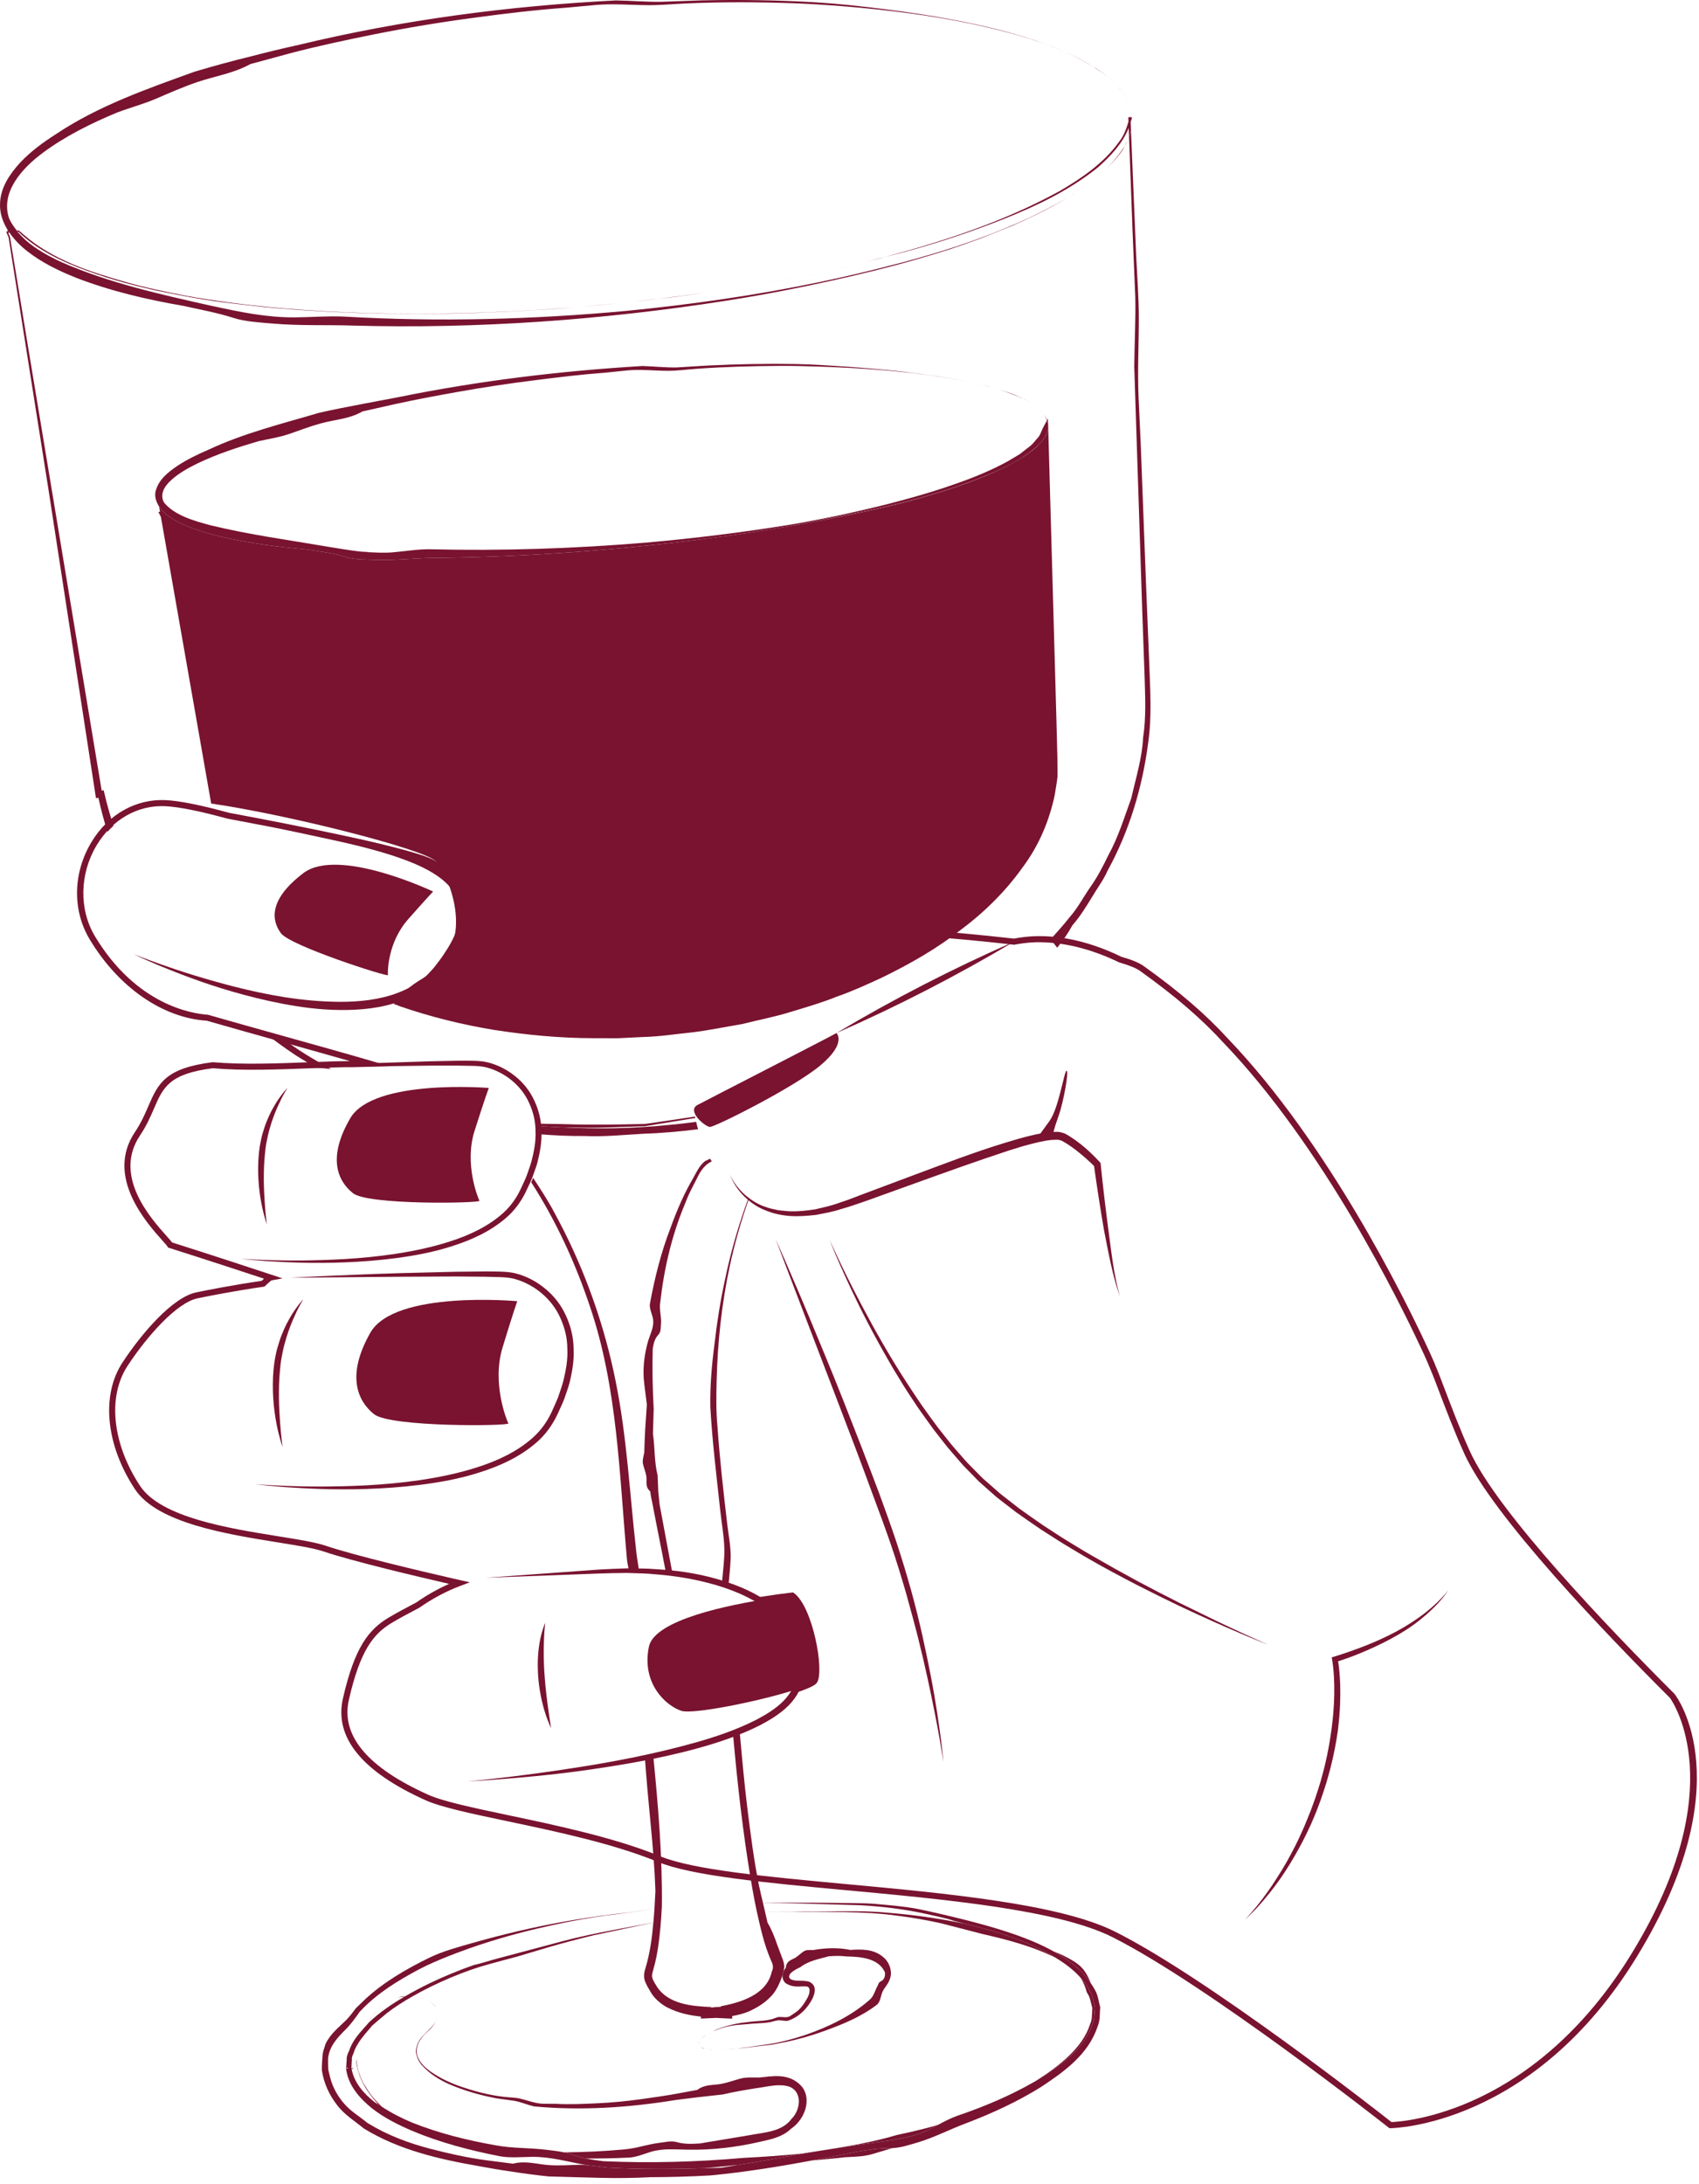<?xml version="1.0" encoding="UTF-8"?> <svg xmlns="http://www.w3.org/2000/svg" width="130" height="167" viewBox="0 0 130 167" fill="none"><path d="M106.39 162.755H106.305L106.24 162.701C106.114 162.599 92.359 151.771 85.09 148.131C80.944 146.056 72.307 145.256 64.686 144.55C58.619 143.988 52.922 143.459 50.317 142.384C46.927 140.987 42.451 140.045 38.855 139.287C36.121 138.712 33.761 138.214 32.566 137.677C27.696 135.488 25.567 132.874 26.237 129.906C27.132 125.956 28.233 124.61 29.721 123.719C30.229 123.416 30.944 123.024 31.849 122.553C32.652 121.991 33.5 121.511 34.366 121.129C32.161 120.622 27.011 119.411 24.778 118.656C24.022 118.4 22.75 118.196 21.276 117.959C17.346 117.328 12.04 116.479 10.334 113.9C8.097 110.523 7.72 106.716 9.371 104.201C10.842 101.962 13.202 99.214 15.015 98.837C15.963 98.641 17.867 98.266 20.024 97.954L20.084 97.899C20.123 97.861 20.162 97.824 20.201 97.788C18.969 97.381 15.817 96.347 12.947 95.436L12.86 95.409L12.815 95.331C12.774 95.258 12.601 95.065 12.417 94.86C11.221 93.525 8.043 89.98 10.321 86.583C10.806 85.859 11.098 85.183 11.357 84.584C12.083 82.904 12.608 81.687 16.276 81.233C18.56 81.431 21.261 81.327 23.649 81.236C24.785 81.193 25.863 81.153 26.776 81.149C25.166 80.689 23.468 80.214 21.769 79.739C19.742 79.172 17.712 78.605 15.826 78.061C12.451 77.846 9.084 75.524 6.871 71.854C5.527 69.626 5.574 66.772 6.993 64.406C8.273 62.273 10.409 61.078 12.69 61.191C13.757 61.247 15.378 61.571 17.505 62.155C22.932 63.168 32.235 65.003 33.337 65.867C33.688 66.141 34.068 66.551 34.413 67.025C38.325 68.116 41.173 68.86 42.368 68.955C44.764 69.142 54.114 70.124 54.208 70.135C54.328 70.139 67.808 70.666 77.577 71.781C78.182 71.67 78.722 71.61 79.222 71.596C81.324 71.539 83.546 72.074 85.797 73.169C86.588 73.391 87.162 73.629 87.513 73.882C90.261 75.849 92.26 77.572 93.994 79.471C101.633 87.446 107.48 99.32 109.09 102.77C109.283 103.17 109.472 103.586 109.661 104.021L109.794 104.321L109.79 104.327C109.968 104.749 110.145 105.187 110.323 105.658L110.346 105.718C111.052 107.578 111.718 109.335 112.472 110.996C114.591 115.661 123.183 124.613 128.116 129.532L128.135 129.556C128.349 129.83 133.281 136.452 125.294 149.561C117.335 162.623 106.531 162.756 106.389 162.756L106.39 162.755ZM20.762 97.922C20.636 98.017 20.52 98.128 20.403 98.237L20.235 98.393L20.164 98.404C17.989 98.717 16.064 99.096 15.11 99.292C13.544 99.618 11.295 102.12 9.761 104.455C8.212 106.814 8.589 110.42 10.721 113.641C12.316 116.051 17.505 116.882 21.294 117.49C22.845 117.739 24.135 117.946 24.927 118.215C27.17 118.972 32.407 120.201 34.555 120.694L35.945 121.011L35.219 121.284C34.153 121.684 33.099 122.246 32.09 122.951C31.167 123.431 30.459 123.819 29.961 124.119C28.579 124.946 27.55 126.221 26.692 130.008C26.077 132.73 28.117 135.167 32.757 137.252C33.907 137.77 36.243 138.261 38.949 138.832C42.566 139.594 47.065 140.542 50.495 141.955C53.035 143 58.697 143.526 64.693 144.084C72.391 144.795 81.074 145.599 85.3 147.716C92.385 151.261 105.387 161.431 106.469 162.288C107.452 162.251 117.425 161.58 124.897 149.317C132.561 136.742 127.995 130.149 127.776 129.849C122.819 124.904 114.197 115.916 112.05 111.187C111.29 109.513 110.621 107.748 109.912 105.882L109.89 105.821C109.693 105.302 109.498 104.824 109.301 104.362L109.236 104.207C109.05 103.778 108.863 103.365 108.671 102.969C107.067 99.532 101.249 87.714 93.655 79.788C91.94 77.911 89.964 76.207 87.242 74.259C86.94 74.041 86.399 73.819 85.633 73.601C83.411 72.524 81.264 72.02 79.236 72.06C78.75 72.073 78.224 72.133 77.629 72.244L77.594 72.249L77.56 72.246C67.806 71.131 54.312 70.603 54.176 70.598C54.067 70.587 44.723 69.605 42.333 69.42C41.093 69.321 38.189 68.561 34.211 67.45L34.132 67.428L34.084 67.361C33.752 66.895 33.385 66.493 33.051 66.233C32.315 65.655 26.464 64.298 17.401 62.607C15.288 62.028 13.701 61.71 12.667 61.655C10.554 61.548 8.583 62.663 7.393 64.645C6.083 66.83 6.035 69.563 7.271 71.613C10.434 76.856 14.68 77.523 15.906 77.603C17.837 78.156 19.862 78.722 21.885 79.288C24.114 79.91 26.341 80.531 28.371 81.123L29.807 81.541L28.312 81.579C27.887 81.59 27.468 81.601 27.051 81.614C26.084 81.603 24.912 81.654 23.668 81.701C21.267 81.792 18.548 81.897 16.286 81.694C12.931 82.116 12.476 83.172 11.786 84.769C11.519 85.386 11.218 86.084 10.71 86.841C8.633 89.938 11.529 93.17 12.766 94.548C12.951 94.756 13.085 94.907 13.167 95.018C16.424 96.052 20.018 97.235 20.751 97.48L21.612 97.767L20.763 97.922L20.762 97.922ZM60.985 129.431L61.167 128.953C61.394 128.356 61.439 127.722 61.306 127.012C60.952 125.13 60.01 123.604 58.506 122.48L58.059 122.145L59.44 121.938C60.148 121.84 60.594 121.793 60.594 121.793L60.683 121.782L60.755 121.834C62.188 122.878 63.098 127.785 62.514 128.676C62.434 128.798 62.248 128.964 61.465 129.253L60.984 129.431L60.985 129.431ZM59.206 122.444C60.563 123.603 61.422 125.106 61.764 126.925C61.879 127.536 61.874 128.1 61.75 128.636C62.053 128.5 62.117 128.431 62.126 128.42C62.523 127.811 61.789 123.309 60.55 122.265C60.386 122.284 60.014 122.329 59.504 122.4L59.206 122.444V122.444Z" fill="#791330"></path><path d="M95.273 146.79C95.9 146.137 96.46 145.426 96.984 144.693C97.248 144.328 97.496 143.951 97.736 143.57C97.981 143.192 98.213 142.806 98.437 142.416C98.877 141.632 99.294 140.834 99.651 140.009C99.842 139.602 99.999 139.181 100.171 138.766C100.348 138.354 100.484 137.925 100.642 137.505C100.786 137.088 100.917 136.646 101.053 136.218C101.165 135.785 101.294 135.358 101.392 134.921C101.602 134.049 101.755 133.165 101.879 132.278C101.933 131.833 101.993 131.389 102.023 130.943C102.063 130.497 102.082 130.049 102.091 129.602C102.099 129.155 102.095 128.708 102.069 128.262C102.044 127.819 102.004 127.367 101.931 126.944L101.898 126.749L102.083 126.693C102.894 126.447 103.707 126.158 104.503 125.847C105.3 125.531 106.08 125.176 106.836 124.774C107.585 124.367 108.317 123.909 108.993 123.385C109.333 123.124 109.658 122.843 109.968 122.545C110.275 122.245 110.577 121.937 110.837 121.592C110.361 122.315 109.75 122.942 109.097 123.512C108.768 123.795 108.43 124.067 108.072 124.319C107.72 124.574 107.35 124.799 106.975 125.022C106.222 125.457 105.442 125.844 104.646 126.191C103.85 126.54 103.042 126.85 102.204 127.108L102.355 126.858C102.441 127.326 102.483 127.776 102.515 128.235C102.547 128.693 102.557 129.151 102.553 129.608C102.549 130.065 102.536 130.523 102.499 130.979C102.474 131.435 102.418 131.889 102.368 132.343C102.24 133.248 102.067 134.146 101.845 135.032C101.741 135.476 101.603 135.915 101.483 136.356C101.34 136.788 101.21 137.213 101.054 137.65C100.889 138.075 100.746 138.508 100.562 138.925C100.387 139.346 100.203 139.763 99.999 140.171C99.609 140.994 99.159 141.788 98.688 142.566C98.448 142.952 98.202 143.335 97.94 143.707C97.676 144.077 97.406 144.443 97.12 144.796C96.553 145.504 95.952 146.189 95.273 146.79H95.273Z" fill="#791330"></path><path d="M59.346 94.76C59.346 94.76 59.611 95.363 60.077 96.418C60.53 97.477 61.194 98.985 61.951 100.81C62.706 102.636 63.6 104.761 64.508 107.058C65.416 109.355 66.372 111.811 67.299 114.279C67.752 115.513 68.2 116.761 68.61 117.99C69.019 119.224 69.384 120.454 69.72 121.644C70.381 124.031 70.856 126.293 71.232 128.234C71.608 130.177 71.832 131.81 71.987 132.953C72.135 134.097 72.189 134.754 72.189 134.754C72.189 134.754 71.808 132.144 70.959 128.29C70.751 127.326 70.505 126.286 70.23 125.19C69.955 124.095 69.635 122.947 69.306 121.761C68.961 120.577 68.59 119.364 68.173 118.14C67.752 116.913 67.298 115.685 66.835 114.451C65.931 111.979 64.996 109.518 64.108 107.214C63.225 104.909 62.4 102.758 61.694 100.913C60.285 97.222 59.346 94.76 59.346 94.76Z" fill="#791330"></path><path d="M63.467 94.796C63.467 94.796 63.752 95.445 64.291 96.57C64.825 97.696 65.632 99.293 66.665 101.184C67.182 102.129 67.766 103.145 68.411 104.207C69.056 105.269 69.78 106.369 70.547 107.497C70.945 108.052 71.349 108.619 71.772 109.182C71.992 109.46 72.213 109.739 72.434 110.019C72.653 110.302 72.879 110.582 73.123 110.851C73.362 111.123 73.601 111.397 73.841 111.671C74.08 111.947 74.352 112.197 74.606 112.463C74.869 112.716 75.114 113.005 75.393 113.231L76.238 113.972C76.514 114.229 76.813 114.447 77.104 114.677L77.98 115.361C78.588 115.791 79.191 116.226 79.801 116.64C80.422 117.039 81.028 117.45 81.646 117.828C82.266 118.2 82.871 118.582 83.482 118.931C84.701 119.635 85.888 120.3 87.023 120.912C88.161 121.52 89.245 122.077 90.25 122.583C91.261 123.076 92.187 123.529 93.008 123.931C93.832 124.325 94.553 124.663 95.15 124.934C96.341 125.482 97.027 125.782 97.027 125.782C97.027 125.782 94.238 124.711 90.166 122.782C89.15 122.294 88.054 121.755 86.903 121.165C85.754 120.571 84.548 119.93 83.323 119.223C82.706 118.876 82.095 118.494 81.468 118.123C80.844 117.746 80.23 117.335 79.602 116.936C78.983 116.522 78.371 116.086 77.753 115.653L76.85 114.957C76.551 114.723 76.24 114.498 75.967 114.244L75.125 113.498C74.823 113.247 74.589 112.965 74.318 112.701C74.061 112.43 73.784 112.172 73.544 111.891C73.302 111.611 73.061 111.332 72.82 111.054C72.574 110.779 72.347 110.495 72.128 110.208C71.906 109.923 71.684 109.639 71.464 109.358C71.04 108.786 70.636 108.212 70.238 107.65C69.863 107.076 69.476 106.52 69.132 105.96C68.794 105.398 68.446 104.856 68.14 104.315C67.513 103.239 66.948 102.212 66.449 101.257C65.448 99.347 64.717 97.725 64.214 96.59C63.716 95.452 63.467 94.795 63.467 94.795L63.467 94.796Z" fill="#791330"></path><path d="M79.416 86.947C79.416 86.947 79.586 86.725 80.306 85.725C81.025 84.725 81.423 81.894 81.612 81.888C81.802 81.882 81.39 84.24 80.997 85.343C80.603 86.447 80.513 86.896 80.536 87.047C80.56 87.198 79.416 86.947 79.416 86.947Z" fill="#791330"></path><path d="M64.001 79.003C64.001 79.003 64.82 79.767 62.773 81.478C60.726 83.19 54.697 86.191 54.325 86.184C53.953 86.177 52.518 84.961 53.368 84.505C54.217 84.049 63.675 79.213 64.001 79.003Z" fill="#791330"></path><path d="M28.609 108.145C29.86 109.16 39.002 109.062 38.896 108.857C38.789 108.651 37.617 105.805 38.449 103.068C39.281 100.331 39.578 99.511 39.578 99.511C39.578 99.511 30.2 98.645 28.337 101.921C26.475 105.197 27.358 107.13 28.609 108.145Z" fill="#791330"></path><path d="M19.522 113.504C19.522 113.504 20.372 113.577 21.862 113.635C23.351 113.696 25.483 113.723 28.031 113.593C29.304 113.524 30.681 113.407 32.124 113.196C33.566 112.982 35.077 112.68 36.58 112.191C38.078 111.706 39.591 111.014 40.802 109.918C41.408 109.372 41.88 108.699 42.222 107.958C42.388 107.569 42.583 107.183 42.727 106.792C42.851 106.397 43.002 106.01 43.106 105.609C43.298 104.802 43.455 103.977 43.41 103.155C43.41 102.333 43.21 101.526 42.877 100.796C42.227 99.318 40.861 98.221 39.398 97.814C39.032 97.711 38.666 97.686 38.264 97.67C37.875 97.66 37.489 97.65 37.108 97.64C36.34 97.633 35.589 97.627 34.857 97.621C33.393 97.627 32.008 97.634 30.73 97.641C25.615 97.685 22.205 97.715 22.205 97.715C22.205 97.715 23.057 97.673 24.547 97.6C26.038 97.54 28.167 97.435 30.724 97.362C32.003 97.33 33.389 97.296 34.855 97.259C35.588 97.251 36.342 97.243 37.112 97.234C37.496 97.23 37.894 97.239 38.288 97.249C38.669 97.262 39.1 97.286 39.505 97.398C40.316 97.61 41.072 98.019 41.728 98.564C42.389 99.104 42.935 99.806 43.296 100.6C43.663 101.389 43.882 102.262 43.889 103.139C43.941 104.018 43.784 104.888 43.585 105.736C43.472 106.157 43.311 106.568 43.175 106.983C43.022 107.389 42.829 107.763 42.658 108.154C42.287 108.951 41.763 109.683 41.115 110.258C39.817 111.415 38.247 112.112 36.712 112.599C35.173 113.098 33.633 113.364 32.174 113.552C30.713 113.737 29.325 113.827 28.044 113.87C25.48 113.956 23.346 113.831 21.857 113.731C20.368 113.62 19.523 113.504 19.523 113.504L19.522 113.504Z" fill="#791330"></path><path d="M21.619 110.656C21.619 110.656 21.364 109.959 21.152 108.866C21.047 108.319 20.956 107.675 20.91 106.978C20.86 106.282 20.863 105.534 20.925 104.788C20.961 104.395 21.008 104.059 21.085 103.682C21.153 103.311 21.255 102.964 21.363 102.628C21.467 102.292 21.593 101.976 21.725 101.682C21.851 101.387 21.992 101.117 22.13 100.873C22.401 100.383 22.68 100.009 22.876 99.751C23.076 99.495 23.208 99.365 23.208 99.365C23.208 99.365 23.11 99.522 22.956 99.804C22.797 100.083 22.6 100.497 22.385 100.999C22.279 101.25 22.172 101.525 22.069 101.819C21.964 102.112 21.87 102.426 21.782 102.752C21.69 103.076 21.619 103.423 21.557 103.764C21.491 104.096 21.443 104.492 21.418 104.832C21.348 105.552 21.337 106.278 21.344 106.96C21.355 107.642 21.392 108.28 21.433 108.828C21.478 109.375 21.515 109.834 21.558 110.153C21.597 110.473 21.619 110.656 21.619 110.656Z" fill="#791330"></path><path d="M21.499 71.373C22.222 72.343 29.704 74.741 29.683 74.572C29.661 74.403 29.619 72.117 31.245 70.282C32.871 68.448 33.14 68.182 33.14 68.182C33.14 68.182 25.895 64.738 23.212 66.773C20.529 68.808 20.776 70.403 21.499 71.373Z" fill="#791330"></path><path d="M10.24 72.975C10.24 72.975 10.989 73.28 12.322 73.751C13.651 74.228 15.574 74.848 17.912 75.452C20.248 76.043 23.033 76.602 26.021 76.617C27.508 76.617 29.06 76.463 30.491 75.909C31.199 75.631 31.887 75.271 32.453 74.762C32.606 74.648 32.742 74.516 32.865 74.371C32.99 74.229 33.133 74.098 33.245 73.949C33.497 73.63 33.74 73.31 33.951 72.991C34.39 72.348 34.777 71.661 35.004 70.943C35.235 70.228 35.27 69.471 35.018 68.807C34.779 68.134 34.259 67.581 33.674 67.136C33.078 66.694 32.409 66.347 31.728 66.055C30.359 65.481 28.956 65.082 27.619 64.741C26.279 64.403 24.995 64.142 23.808 63.882C21.437 63.375 19.47 62.908 18.089 62.602C16.712 62.28 15.924 62.097 15.924 62.097C15.924 62.097 16.721 62.23 18.117 62.464C19.509 62.714 21.504 63.04 23.887 63.485C25.076 63.707 26.374 63.929 27.739 64.229C29.101 64.533 30.542 64.884 31.971 65.479C32.684 65.778 33.398 66.135 34.061 66.615C34.711 67.1 35.337 67.735 35.647 68.57C35.972 69.396 35.925 70.336 35.671 71.145C35.417 71.966 35.009 72.706 34.544 73.399C34.303 73.751 34.054 74.072 33.802 74.384C33.669 74.556 33.513 74.7 33.369 74.858C33.227 75.019 33.073 75.165 32.902 75.292C32.261 75.855 31.498 76.243 30.729 76.536C29.174 77.117 27.552 77.255 26.018 77.241C24.478 77.229 23.005 77.027 21.632 76.765C20.257 76.503 18.977 76.178 17.807 75.842C15.466 75.169 13.583 74.413 12.272 73.881C10.964 73.338 10.24 72.975 10.24 72.975L10.24 72.975Z" fill="#791330"></path><path d="M35.746 136.233C35.746 136.233 39.249 135.947 44.443 135.123C47.038 134.711 50.057 134.145 53.21 133.264C54.783 132.82 56.391 132.275 57.904 131.503C59.375 130.725 60.925 129.652 60.934 127.863C61.178 126.213 60.397 124.528 59.147 123.443C57.88 122.346 56.308 121.669 54.758 121.213C53.2 120.761 51.634 120.508 50.142 120.397C49.397 120.314 48.666 120.323 47.962 120.292C47.256 120.3 46.575 120.309 45.918 120.334C40.657 120.531 37.149 120.663 37.149 120.663C37.149 120.663 40.65 120.41 45.901 120.03C46.558 119.991 47.249 119.967 47.961 119.944C48.673 119.96 49.413 119.936 50.169 120.004C51.684 120.085 53.285 120.301 54.888 120.763C56.482 121.222 58.116 121.902 59.481 123.065C60.828 124.217 61.739 126.079 61.466 127.948L61.359 128.597L61.332 128.759L61.325 128.8C61.313 128.858 61.313 128.84 61.306 128.865L61.275 128.95L61.148 129.288C60.953 129.728 60.66 130.101 60.34 130.431C59.684 131.078 58.912 131.542 58.135 131.95C56.563 132.738 54.929 133.276 53.336 133.715C50.143 134.585 47.095 135.053 44.487 135.423C41.875 135.779 39.686 135.955 38.154 136.077C36.623 136.193 35.746 136.233 35.746 136.233L35.746 136.233Z" fill="#791330"></path><path d="M42.167 132.154C42.167 132.154 42.106 132.04 42.019 131.832C41.938 131.623 41.812 131.325 41.7 130.956C41.467 130.221 41.249 129.207 41.176 128.176C41.144 127.659 41.135 127.145 41.168 126.658C41.198 126.174 41.261 125.724 41.34 125.345C41.415 124.965 41.519 124.656 41.588 124.442C41.661 124.229 41.72 124.113 41.72 124.113C41.72 124.113 41.649 124.623 41.623 125.38C41.608 125.759 41.599 126.199 41.604 126.669C41.613 127.136 41.629 127.642 41.67 128.14C41.737 129.141 41.868 130.141 41.976 130.894C42.033 131.269 42.071 131.587 42.112 131.806C42.147 132.028 42.167 132.154 42.167 132.154Z" fill="#791330"></path><path d="M59.473 122.17C59.278 122.197 59.063 122.229 58.831 122.264C55.837 122.721 50.085 123.861 49.653 125.928C49.068 128.73 50.938 130.441 52.127 130.836C53.013 131.13 57.964 130.129 60.634 129.293C60.883 129.215 61.113 129.138 61.317 129.064C61.862 128.867 62.23 128.688 62.32 128.55C62.808 127.808 61.992 123.022 60.619 122.025C60.619 122.025 60.175 122.072 59.473 122.17Z" fill="#791330"></path><path d="M55.868 89.833C56.115 90.431 56.526 90.948 56.997 91.373C57.479 91.786 58.025 92.134 58.632 92.318C58.923 92.439 59.244 92.472 59.546 92.554C59.861 92.576 60.172 92.629 60.487 92.636C61.12 92.654 61.748 92.581 62.374 92.486C62.993 92.34 63.614 92.213 64.212 91.987C64.815 91.799 65.418 91.556 66.022 91.326L69.65 89.968C72.073 89.069 74.484 88.13 76.973 87.375C77.594 87.183 78.219 87 78.858 86.849C79.499 86.698 80.135 86.547 80.858 86.56C81.025 86.544 81.248 86.611 81.45 86.678C81.619 86.761 81.737 86.834 81.892 86.931C82.181 87.115 82.447 87.308 82.708 87.515C83.229 87.928 83.698 88.382 84.15 88.872L84.21 88.936L84.218 89.019C84.389 90.716 84.592 92.414 84.816 94.107C85.042 95.798 85.223 97.504 85.691 99.15C85.117 97.534 84.823 95.835 84.488 94.157C84.194 92.47 83.935 90.778 83.699 89.08L83.766 89.227C83.329 88.78 82.84 88.362 82.349 87.972C82.101 87.78 81.841 87.597 81.583 87.437C81.465 87.364 81.303 87.27 81.183 87.214C81.073 87.2 80.988 87.148 80.828 87.164C80.258 87.159 79.618 87.303 79.008 87.459C78.392 87.612 77.778 87.799 77.167 87.996C74.726 88.798 72.294 89.672 69.865 90.549L66.215 91.862C65.603 92.069 64.999 92.289 64.361 92.464C63.739 92.673 63.087 92.783 62.443 92.91C61.787 92.985 61.13 93.038 60.468 92.995C59.807 92.95 59.151 92.81 58.542 92.55C57.921 92.317 57.375 91.918 56.91 91.463C56.455 90.996 56.076 90.447 55.867 89.833L55.868 89.833Z" fill="#791330"></path><path d="M27.011 91.253C28.18 92.18 36.783 92.019 36.684 91.83C36.586 91.641 35.505 89.024 36.309 86.493C37.113 83.961 37.399 83.203 37.399 83.203C37.399 83.203 28.582 82.477 26.804 85.514C25.026 88.551 25.842 90.327 27.011 91.253Z" fill="#791330"></path><path d="M18.419 96.269C18.419 96.269 19.218 96.329 20.62 96.371C22.02 96.415 24.026 96.424 26.424 96.284C27.623 96.211 28.92 96.092 30.279 95.886C31.637 95.678 33.061 95.387 34.479 94.924C35.893 94.466 37.321 93.815 38.469 92.794C39.044 92.286 39.494 91.661 39.82 90.975C39.98 90.615 40.167 90.257 40.305 89.895C40.425 89.529 40.569 89.172 40.671 88.801C40.858 88.055 41.012 87.292 40.976 86.535C40.982 85.776 40.8 85.033 40.493 84.362C39.893 83.004 38.617 82.003 37.243 81.638C36.899 81.546 36.555 81.526 36.177 81.514C35.811 81.508 35.448 81.502 35.09 81.496C34.367 81.496 33.66 81.495 32.972 81.495C31.594 81.513 30.291 81.53 29.088 81.546C24.275 81.626 21.067 81.68 21.067 81.68C21.067 81.68 21.868 81.635 23.271 81.556C24.674 81.489 26.679 81.376 29.085 81.288C30.289 81.249 31.593 81.207 32.972 81.162C33.662 81.148 34.372 81.135 35.096 81.12C35.458 81.114 35.832 81.119 36.203 81.125C36.561 81.134 36.967 81.153 37.347 81.253C38.107 81.443 38.816 81.815 39.429 82.311C40.047 82.805 40.554 83.448 40.888 84.178C41.227 84.902 41.426 85.707 41.426 86.515C41.469 87.326 41.314 88.13 41.12 88.913C41.01 89.304 40.855 89.683 40.724 90.068C40.577 90.443 40.392 90.79 40.229 91.151C39.874 91.89 39.374 92.57 38.76 93.105C37.53 94.183 36.047 94.838 34.6 95.299C33.147 95.771 31.696 96.029 30.322 96.214C28.946 96.395 27.639 96.49 26.433 96.539C24.021 96.639 22.014 96.54 20.614 96.459C19.213 96.369 18.419 96.268 18.419 96.268V96.269Z" fill="#791330"></path><path d="M20.415 93.625C20.415 93.625 20.18 92.984 19.99 91.976C19.895 91.473 19.814 90.879 19.776 90.237C19.734 89.595 19.743 88.905 19.807 88.216C19.844 87.853 19.891 87.543 19.967 87.194C20.034 86.852 20.133 86.531 20.237 86.22C20.337 85.909 20.459 85.617 20.585 85.345C20.706 85.071 20.841 84.821 20.972 84.596C21.231 84.141 21.496 83.793 21.682 83.554C21.872 83.316 21.998 83.195 21.998 83.195C21.998 83.195 21.905 83.341 21.758 83.602C21.606 83.861 21.417 84.245 21.211 84.709C21.109 84.942 21.006 85.197 20.907 85.468C20.806 85.739 20.715 86.03 20.629 86.332C20.541 86.631 20.471 86.952 20.41 87.267C20.346 87.574 20.297 87.94 20.271 88.253C20.2 88.918 20.184 89.588 20.185 90.217C20.19 90.847 20.22 91.435 20.254 91.94C20.292 92.444 20.323 92.867 20.361 93.161C20.395 93.456 20.415 93.625 20.415 93.625Z" fill="#791330"></path><path d="M77.585 72.016C73.202 74.623 68.673 76.955 64.001 79.003C68.384 76.394 72.915 74.066 77.585 72.016Z" fill="#791330"></path><path d="M32.237 152.776C32.42 152.83 32.597 152.9 32.759 152.994C32.595 152.901 32.422 152.828 32.237 152.776Z" fill="#791330"></path><path d="M29.323 153.314C29.309 153.327 29.275 153.362 29.251 153.385L29.251 153.385L29.323 153.314Z" fill="#791330"></path><path d="M30.997 152.669C30.921 152.676 30.841 152.671 30.766 152.682C30.654 152.699 30.548 152.746 30.437 152.775C30.607 152.73 30.781 152.711 30.956 152.693C30.969 152.685 30.983 152.677 30.997 152.669Z" fill="#791330"></path><path d="M30.161 152.853C30.251 152.82 30.344 152.799 30.437 152.775C30.343 152.8 30.252 152.82 30.161 152.853Z" fill="#791330"></path><path d="M27.917 154.969C28.005 154.829 28.095 154.697 28.185 154.572C28.092 154.703 27.999 154.83 27.917 154.969Z" fill="#791330"></path><path d="M31.592 152.661C31.744 152.673 31.895 152.694 32.043 152.727C31.892 152.695 31.744 152.673 31.592 152.661Z" fill="#791330"></path><path d="M31.588 152.661H31.587C31.589 152.661 31.591 152.661 31.592 152.661C31.591 152.661 31.59 152.66 31.588 152.66V152.661Z" fill="#791330"></path><path d="M28.516 154.131C28.414 154.264 28.3 154.412 28.185 154.572C28.302 154.408 28.417 154.242 28.552 154.093C28.539 154.107 28.529 154.117 28.516 154.131Z" fill="#791330"></path><path d="M28.61 154.018C28.588 154.041 28.573 154.07 28.552 154.093C28.651 153.986 28.744 153.888 28.827 153.803C28.719 153.91 28.625 154.002 28.61 154.018Z" fill="#791330"></path><path d="M29.323 153.314C29.57 153.105 29.86 152.963 30.16 152.854C29.858 152.963 29.569 153.105 29.323 153.314Z" fill="#791330"></path><path d="M28.827 153.803C28.976 153.656 29.145 153.49 29.251 153.385C29.249 153.387 29.082 153.541 28.827 153.803Z" fill="#791330"></path><path d="M27.917 154.969C27.888 155.017 27.862 155.068 27.834 155.117C27.842 155.108 27.85 155.099 27.858 155.089C27.88 155.05 27.895 155.008 27.917 154.969Z" fill="#791330"></path><path d="M27.398 156.283C27.391 156.295 27.381 156.306 27.375 156.318C27.356 156.4 27.341 156.481 27.328 156.563C27.345 156.469 27.375 156.376 27.398 156.283Z" fill="#791330"></path><path d="M27.328 156.563C27.294 156.756 27.285 156.949 27.277 157.145C27.28 156.953 27.297 156.76 27.328 156.563Z" fill="#791330"></path><path d="M32.043 152.727C32.108 152.741 32.173 152.757 32.237 152.776C32.173 152.756 32.109 152.742 32.043 152.727Z" fill="#791330"></path><path d="M27.274 157.423C27.272 157.33 27.273 157.238 27.276 157.145C27.275 157.239 27.27 157.332 27.274 157.423Z" fill="#791330"></path><path d="M48.143 165.005C48.696 164.968 49.261 164.733 49.792 164.566C50.742 164.281 51.678 164.386 52.662 164.401C54.472 164.43 56.243 164.224 57.992 163.832C58.748 163.649 59.791 163.506 60.502 162.819C60.959 162.507 61.334 162.057 61.553 161.506C61.763 160.973 61.834 160.234 61.395 159.629C60.402 158.415 58.91 158.833 58.091 158.88C57.614 158.886 57.121 158.839 56.661 158.962C56.177 159.091 55.701 159.267 55.212 159.363C54.554 159.491 53.935 159.382 53.35 159.832L53.315 159.836L51.958 160.085C51.009 160.263 50.054 160.398 49.099 160.531C47.957 160.69 46.806 160.803 45.653 160.853C44.618 160.902 43.579 160.951 42.543 160.893C42.213 160.891 41.887 160.889 41.551 160.887C40.948 160.869 40.378 160.628 39.81 160.498C39.403 160.402 38.956 160.407 38.539 160.356C37.33 160.219 36.138 159.887 34.986 159.477C34.457 159.276 33.936 159.042 33.449 158.751C32.854 158.391 32.215 157.965 31.956 157.285C31.698 156.582 32.148 155.868 32.666 155.415C32.95 155.176 33.243 154.839 33.395 154.474C33.351 154.579 33.294 154.679 33.225 154.767C32.955 155.144 32.582 155.438 32.267 155.794C32.015 156.106 31.837 156.481 31.823 156.899C31.871 157.306 32.043 157.703 32.331 157.992C32.875 158.588 33.538 159 34.257 159.342C35.452 159.87 36.701 160.23 37.976 160.471C38.425 160.533 38.923 160.602 39.366 160.664C39.857 160.754 40.351 160.968 40.849 161.089C44.487 161.431 48.144 161.181 51.721 160.597L53.324 160.397L55.298 160.177C56.142 159.98 56.993 159.835 57.845 159.7C58.695 159.595 59.557 159.321 60.387 159.575C61.453 159.995 61.228 161.402 60.568 162.038C59.83 163.053 58.453 163.07 57.247 163.308L53.549 163.924C52.957 163.955 52.373 163.993 51.772 163.819C51.345 163.696 50.886 163.831 50.464 163.874C49.56 163.982 48.701 164.3 47.788 164.376C46.255 164.522 44.711 164.589 43.167 164.605C43.34 164.642 43.52 164.662 43.68 164.731C44.056 164.891 44.443 164.994 44.833 165.075C45.937 165.076 47.041 165.058 48.143 165.004V165.005Z" fill="#791330"></path><path d="M33.339 153.511C33.329 153.495 33.334 153.479 33.323 153.464C33.185 153.278 33.007 153.14 32.815 153.023C33.007 153.142 33.18 153.29 33.322 153.474C33.33 153.485 33.331 153.499 33.339 153.511Z" fill="#791330"></path><path d="M33.339 153.511C33.421 153.641 33.458 153.774 33.473 153.907C33.458 153.768 33.42 153.633 33.339 153.511Z" fill="#791330"></path><path d="M33.484 154.089C33.474 154.219 33.447 154.348 33.395 154.474C33.447 154.351 33.474 154.221 33.484 154.089Z" fill="#791330"></path><path d="M32.759 152.994C32.778 153.005 32.797 153.012 32.815 153.022C32.797 153.011 32.778 153.005 32.759 152.994Z" fill="#791330"></path><path d="M33.473 153.907C33.48 153.968 33.488 154.028 33.483 154.089C33.488 154.028 33.481 153.969 33.473 153.907Z" fill="#791330"></path><path d="M27.434 158.426C27.348 158.139 27.291 157.792 27.274 157.423C27.278 157.543 27.257 157.663 27.271 157.783C27.448 158.969 28.075 159.978 28.861 160.837C28.899 160.883 28.957 160.931 29.002 160.978C29.076 161.03 29.155 161.075 29.231 161.125C28.539 160.443 28.349 160.209 27.874 159.424C27.85 159.41 27.636 159.032 27.433 158.426L27.434 158.426Z" fill="#791330"></path><path d="M53.572 156.512C53.508 156.45 53.47 156.384 53.464 156.316C53.472 156.392 53.513 156.457 53.572 156.512Z" fill="#791330"></path><path d="M54.56 156.742C54.56 156.742 54.694 156.741 54.876 156.738C54.778 156.739 54.627 156.741 54.514 156.742L54.56 156.742Z" fill="#791330"></path><path d="M53.584 156.534C53.591 156.54 53.601 156.539 53.608 156.544C53.595 156.534 53.583 156.523 53.572 156.512C53.579 156.519 53.576 156.528 53.584 156.534Z" fill="#791330"></path><path d="M54.514 156.742C54.314 156.739 54.114 156.709 53.92 156.662C54.114 156.711 54.317 156.734 54.514 156.742Z" fill="#791330"></path><path d="M53.654 155.922C53.657 155.92 53.658 155.917 53.66 155.915C53.658 155.917 53.657 155.92 53.654 155.922Z" fill="#791330"></path><path d="M53.464 156.317C53.463 156.307 53.468 156.296 53.468 156.286C53.468 156.296 53.463 156.306 53.464 156.317Z" fill="#791330"></path><path d="M53.482 156.179C53.465 156.216 53.469 156.251 53.468 156.286C53.469 156.236 53.488 156.186 53.51 156.137C53.502 156.152 53.488 156.163 53.482 156.179Z" fill="#791330"></path><path d="M53.51 156.137C53.548 156.058 53.594 155.985 53.654 155.922C53.592 155.989 53.544 156.06 53.51 156.137Z" fill="#791330"></path><path d="M54.093 155.602C54.24 155.51 54.394 155.43 54.551 155.355C54.392 155.426 54.241 155.512 54.093 155.602Z" fill="#791330"></path><path d="M54.093 155.602C54.029 155.642 53.957 155.665 53.896 155.708C53.821 155.759 53.738 155.833 53.66 155.915C53.734 155.84 53.819 155.773 53.902 155.712C53.962 155.669 54.03 155.64 54.092 155.602H54.093Z" fill="#791330"></path><path d="M53.797 156.645C53.836 156.658 53.879 156.652 53.92 156.662C53.811 156.634 53.703 156.605 53.607 156.543C53.665 156.588 53.73 156.627 53.797 156.645Z" fill="#791330"></path><path d="M61.623 151.918C62.07 151.876 62.004 152.437 61.729 152.883C61.5 153.272 61.226 153.687 60.83 153.929C60.715 154.007 60.584 154.097 60.455 154.184C60.213 154.326 59.896 154.243 59.64 154.249C59.454 154.254 59.277 154.358 59.093 154.409C58.562 154.564 57.994 154.547 57.439 154.613C57.157 154.648 56.926 154.676 56.671 154.708C56.034 154.813 55.404 154.974 54.805 155.218C54.716 155.255 54.638 155.314 54.551 155.355C54.714 155.283 54.879 155.214 55.047 155.156C55.387 155.041 55.736 154.956 56.09 154.901C56.44 154.845 56.78 154.835 57.13 154.803C57.696 154.73 58.282 154.753 58.878 154.654C59.086 154.622 59.3 154.537 59.507 154.511C59.732 154.483 60.004 154.567 60.26 154.548C61.104 154.282 61.811 153.584 62.187 152.802C62.275 152.592 62.365 152.364 62.335 152.083C62.314 151.78 62.011 151.547 61.787 151.524C61.309 151.433 60.935 151.541 60.561 151.393C60.328 151.297 60.337 151.072 60.505 150.899C60.709 150.703 60.974 150.562 61.24 150.442C61.862 149.954 62.664 149.822 63.412 149.61C63.875 149.57 64.34 149.568 64.79 149.622C65.84 149.645 67.209 149.74 67.707 150.826C67.744 151.087 67.693 151.378 67.405 151.522C67.203 151.615 67.21 151.775 67.126 151.919C66.957 152.204 66.868 152.647 66.561 152.919C65.16 154.161 63.389 155.019 61.588 155.636L61.343 155.713C60.577 155.97 59.499 156.243 58.7 156.347C58.164 156.424 57.979 156.451 57.638 156.5C57.638 156.5 57.063 156.591 56.421 156.653C56.562 156.642 56.703 156.642 56.844 156.628C57.337 156.569 57.705 156.525 58.425 156.439C58.629 156.416 58.738 156.404 59.043 156.37L60.173 156.152C61.164 155.937 62.144 155.661 63.102 155.311C64.482 154.806 65.855 154.26 67.097 153.314C67.307 153.141 67.377 152.799 67.45 152.529C67.569 152.057 67.971 151.81 68.124 151.239C68.272 150.741 68.058 150.097 67.653 149.735C67.257 149.365 66.78 149.193 66.327 149.132C65.896 149.082 65.482 149.089 65.078 149.125C64.136 148.929 63.166 148.966 62.219 149.133C61.978 149.135 61.707 149.095 61.498 149.232C61.279 149.372 61.089 149.573 60.871 149.711C60.591 149.893 60.169 149.926 60.127 150.491L60.111 150.507C60.056 150.577 60.002 150.659 59.954 150.757C59.928 150.87 59.904 150.967 59.874 151.05C59.84 151.299 59.987 151.595 60.146 151.687C60.774 152.062 61.297 151.87 61.623 151.919V151.918Z" fill="#791330"></path><path d="M56.088 156.684C56.2 156.675 56.31 156.663 56.421 156.653C55.942 156.692 55.463 156.731 54.983 156.737C55.275 156.731 55.676 156.717 56.088 156.684Z" fill="#791330"></path><path d="M54.97 156.738C54.974 156.738 54.978 156.737 54.983 156.737C54.941 156.738 54.912 156.738 54.876 156.739C54.91 156.738 54.964 156.738 54.97 156.738Z" fill="#791330"></path><path d="M43.023 148.461C41.386 148.897 39.868 149.301 38.159 149.755C37.588 149.897 36.832 150.159 36.261 150.274C35.118 150.677 33.987 151.138 32.892 151.665C32.254 151.97 31.62 152.308 30.997 152.669C30.983 152.677 30.969 152.685 30.955 152.693C29.992 153.254 29.066 153.884 28.26 154.637L28.238 154.657L28.229 154.667C28.106 154.814 27.981 154.952 27.858 155.089C27.85 155.098 27.842 155.108 27.833 155.117C27.381 155.622 26.952 156.112 26.697 156.876L26.704 156.851C26.665 156.939 26.494 157.272 26.529 157.521V157.494L26.481 158.181H26.475L26.479 158.204L26.478 158.214L26.478 158.228L26.477 158.246V158.244L26.483 158.226V158.228C26.651 159.517 27.544 160.491 28.455 161.23C29.401 161.974 30.466 162.498 31.537 162.959C33.695 163.864 35.963 164.454 38.236 164.9C39.022 165.046 39.89 164.957 40.685 164.948C42.102 164.929 43.387 165.313 44.777 165.56C44.875 165.578 44.975 165.587 45.073 165.604C45.53 165.651 45.987 165.717 46.443 165.771C48.925 165.904 51.42 165.901 53.916 165.812C54.657 165.742 55.4 165.682 56.138 165.594C56.211 165.592 56.284 165.585 56.357 165.584C57.209 165.447 58.061 165.316 58.907 165.156C61.539 164.667 64.139 164.24 66.797 163.876C68.237 163.672 69.641 163.534 70.978 162.91C71.25 162.782 71.523 162.632 71.797 162.487C71.658 162.528 71.522 162.579 71.383 162.618C70.466 162.868 69.541 163.083 68.612 163.279C66.23 163.99 63.76 164.311 61.31 164.703C59.85 164.846 58.386 164.954 56.923 165.024C53.347 165.34 49.748 165.443 46.157 165.28C45.711 165.226 45.269 165.164 44.833 165.074C44.442 164.993 44.056 164.891 43.68 164.73C43.52 164.661 43.34 164.642 43.166 164.605C42.725 164.511 42.264 164.466 41.83 164.41C40.535 164.25 39.239 164.308 37.945 164.069C35.757 163.684 33.593 163.151 31.535 162.329C30.731 161.994 29.954 161.597 29.231 161.124C29.155 161.074 29.076 161.029 29.002 160.977C28.887 160.897 28.758 160.838 28.648 160.751C27.82 160.103 27.076 159.244 26.902 158.21L27.014 158.211L27.016 158.221C27.021 158.27 27.018 158.243 27.018 158.243V158.225L27.018 158.212H27.021L27.02 158.199L27.019 158.192V158.189H27.018L27.017 158.146L26.888 158.155L26.923 157.518L26.924 157.508V157.504C26.905 157.316 26.979 157.2 27.071 156.97L27.074 156.957C27.141 156.735 27.249 156.524 27.374 156.318C27.381 156.306 27.39 156.294 27.397 156.282C27.701 155.79 28.119 155.335 28.491 154.897L29.034 154.431L29.655 153.914C30.219 153.484 30.88 153.063 31.587 152.66C31.587 152.66 31.587 152.66 31.587 152.66C33.423 151.615 35.593 150.711 37.363 150.228C38.933 149.787 39.282 149.738 40.628 149.316C40.66 149.307 41.26 149.129 42.141 148.867C43.024 148.612 44.197 148.297 45.374 148.013C47.45 147.57 49.512 147.13 49.993 147.027C49.993 147.025 49.993 147.024 49.993 147.021C49.6 147.097 48.891 147.234 48.824 147.247C46.88 147.607 44.935 147.957 43.023 148.461ZM26.514 158.127L26.695 158.147L26.61 158.152L26.611 158.174L26.497 158.181L26.514 158.127ZM27.009 158.19L26.896 158.189C26.895 158.182 26.891 158.175 26.89 158.168L27.006 158.18L27.009 158.19Z" fill="#791330"></path><path d="M83.194 152.42L83.201 152.438C83.301 152.58 83.367 152.731 83.418 152.932L83.581 153.565L83.546 154.212C83.535 154.422 83.5 154.593 83.425 154.761L83.411 154.794L83.398 154.834C82.828 156.612 81.057 157.98 79.367 159.075C81.097 158.023 82.897 156.728 83.554 154.881L83.571 154.833L83.572 154.832C83.745 154.517 83.718 154.105 83.766 153.644L83.773 153.538C83.662 153.083 83.616 152.583 83.391 152.28L83.383 152.269L83.369 152.239C83.2 151.889 82.964 151.573 82.703 151.274C82.908 151.634 83.069 152.01 83.151 152.345L83.194 152.42L83.194 152.42Z" fill="#791330"></path><path d="M83.467 151.676C83.326 151.311 83.153 150.954 82.915 150.646C82.516 150.132 81.891 149.828 81.343 149.544C81.097 149.42 80.839 149.336 80.59 149.223C80.82 149.35 81.047 149.481 81.269 149.621C82.106 150.161 82.913 150.811 83.467 151.676Z" fill="#791330"></path><path d="M68.669 146.507C69.795 146.648 70.913 146.844 72.016 147.089C73.101 147.369 74.12 147.633 75.22 147.917C77.001 148.321 78.78 148.789 80.448 149.564C80.545 149.609 80.648 149.661 80.748 149.707C80.65 149.648 80.554 149.581 80.455 149.525C79.256 148.839 77.961 148.321 76.641 147.884C75.697 147.576 74.729 147.341 73.761 147.112C71.829 146.706 69.869 146.432 67.901 146.276C65.726 146.069 63.539 146.22 61.359 146.174L58.53 146.175V146.176L60.597 146.184C63.292 146.255 65.997 146.131 68.668 146.507L68.669 146.507Z" fill="#791330"></path><path d="M79.153 159.206C79.17 159.196 79.188 159.185 79.205 159.175C79.167 159.198 79.125 159.216 79.088 159.239C79.109 159.227 79.132 159.219 79.153 159.206Z" fill="#791330"></path><path d="M65.505 164.558C64.383 164.82 63.247 165.012 62.114 165.226C62.941 165.148 63.769 165.086 64.594 164.981C65.282 164.938 65.995 164.942 66.664 164.76C67.208 164.598 67.756 164.435 68.3 164.273C68.252 164.274 68.204 164.294 68.156 164.292C67.247 164.257 66.385 164.418 65.505 164.558Z" fill="#791330"></path><path d="M59.6 145.526L65.801 145.703C67.588 145.802 69.294 146.017 71.015 146.404C71.612 146.546 72.434 146.693 72.999 146.907C73.256 146.963 73.505 147.051 73.761 147.112C74.729 147.341 75.698 147.576 76.641 147.885C77.961 148.322 79.256 148.84 80.455 149.525C80.554 149.581 80.65 149.648 80.749 149.708C81.47 150.143 82.163 150.656 82.703 151.273C82.964 151.573 83.2 151.888 83.369 152.238L83.383 152.268L83.391 152.28C83.616 152.583 83.662 153.082 83.773 153.538L83.766 153.643C83.718 154.104 83.745 154.516 83.572 154.832L83.571 154.832L83.554 154.881C82.897 156.728 81.097 158.022 79.367 159.074C79.313 159.107 79.258 159.142 79.205 159.174C79.187 159.185 79.17 159.196 79.153 159.206C79.132 159.218 79.109 159.227 79.088 159.239C77.246 160.291 75.268 161.122 73.252 161.806C72.761 161.978 72.278 162.232 71.797 162.488C71.524 162.633 71.25 162.782 70.978 162.91C69.641 163.535 68.237 163.672 66.798 163.876C64.14 164.241 61.54 164.667 58.908 165.156C58.062 165.316 57.209 165.448 56.358 165.584C55.966 165.647 55.577 165.724 55.184 165.781C54.761 165.803 54.339 165.798 53.916 165.813C51.421 165.902 48.926 165.904 46.444 165.771C45.988 165.718 45.531 165.652 45.074 165.605C44.825 165.579 44.577 165.549 44.328 165.555C43.587 165.572 42.843 165.627 42.102 165.586C41.103 165.53 40.248 165.212 39.249 165.471L39.197 165.464L37.155 165.202C35.727 165.004 34.319 164.695 32.923 164.33C31.251 163.895 29.645 163.293 28.157 162.38L28.119 162.359C27.54 161.874 26.858 161.483 26.362 160.911C25.858 160.343 25.467 159.661 25.273 158.921L25.116 158.281C25.097 158.007 25.102 157.736 25.103 157.458L25.104 157.403C25.21 156.47 25.835 155.818 26.434 155.216C26.853 154.809 27.189 154.322 27.529 153.846L27.497 153.876L27.59 153.785C28.858 152.436 30.43 151.479 32.059 150.609C32.813 150.213 33.603 149.883 34.396 149.569C36.382 148.786 38.426 148.154 40.496 147.638C42.713 147.103 44.951 146.641 47.217 146.383L50.076 145.999C50.076 145.999 50.076 145.998 50.076 145.998L48.006 146.267C45.202 146.573 42.416 147.037 39.659 147.683C38.497 147.956 37.339 148.253 36.187 148.582C35.049 148.91 33.929 149.197 32.848 149.72C31.091 150.579 29.362 151.576 27.916 152.918C27.701 153.126 27.473 153.347 27.244 153.568L27.231 153.581C26.993 153.902 26.751 154.218 26.481 154.495C25.948 155.026 25.282 155.521 24.902 156.328C24.831 156.629 24.671 156.881 24.665 157.43V157.366C24.652 157.653 24.62 157.964 24.626 158.275L24.627 158.326L24.63 158.347C24.777 159.304 25.185 160.202 25.764 160.949C26.343 161.731 27.116 162.183 27.815 162.76L27.831 162.774L27.859 162.791C30.529 164.425 33.613 165.133 36.618 165.653C37.414 165.806 38.213 165.941 39.015 166.054C39.998 166.213 40.987 166.343 41.979 166.446C44.58 166.504 47.174 166.652 49.77 166.502C51.305 166.5 52.84 166.455 54.375 166.368C56.974 166.116 59.551 165.709 62.114 165.226C63.247 165.012 64.383 164.82 65.505 164.559C66.385 164.418 67.247 164.258 68.156 164.292C68.204 164.294 68.252 164.274 68.3 164.273C68.903 164.259 69.523 164.045 70.097 163.882C71.432 163.501 72.641 162.852 73.939 162.372C75.919 161.616 77.853 160.729 79.658 159.602C81.395 158.455 83.265 157.132 83.975 155.003C84.197 154.5 84.135 154.005 84.18 153.527L84.182 153.507L84.177 153.489C84.048 153.027 84.021 152.528 83.719 152.079C83.647 151.935 83.552 151.81 83.467 151.677C82.913 150.812 82.106 150.162 81.269 149.622C81.047 149.482 80.82 149.35 80.59 149.224C80.57 149.213 80.552 149.201 80.532 149.19C78.163 147.872 74.578 146.978 71.982 146.375C70.31 145.996 69.947 145.901 68.471 145.741C68.436 145.738 67.78 145.678 66.817 145.591C65.851 145.526 64.572 145.546 63.302 145.52C61.097 145.509 58.91 145.498 58.373 145.496C58.374 145.497 58.374 145.499 58.374 145.501C58.798 145.51 59.53 145.525 59.6 145.527L59.6 145.526Z" fill="#791330"></path><path d="M83.711 152.063C83.715 152.068 83.716 152.074 83.719 152.079C83.72 152.08 83.721 152.081 83.722 152.082L83.711 152.063Z" fill="#791330"></path><path d="M83.979 154.992C83.978 154.996 83.976 154.998 83.975 155.002C83.973 155.007 83.972 155.012 83.97 155.017L83.979 154.992Z" fill="#791330"></path><path d="M48.675 118.571C48.184 114.275 47.977 109.934 47.113 105.664C46.264 101.404 44.803 97.266 42.787 93.426L42.239 92.403C41.821 91.664 41.322 90.875 40.79 90.08C40.744 90.193 40.701 90.305 40.647 90.417C42.545 93.366 44.025 96.585 45.138 99.91C47.254 106.126 47.382 112.721 47.973 119.263C47.995 119.495 48.054 119.733 48.093 119.968C48.326 119.97 48.588 119.976 48.877 119.985C48.807 119.514 48.72 119.048 48.674 118.57L48.675 118.571Z" fill="#791330"></path><path d="M55.455 97.949C55.11 99.544 54.855 101.16 54.67 102.784C54.461 104.394 54.326 105.946 54.35 107.582C54.499 110.261 54.827 112.876 55.109 115.513C55.21 116.442 55.392 117.436 55.422 118.371C55.448 119.203 55.328 120.064 55.254 120.913C55.423 120.963 55.592 121.014 55.758 121.07C55.809 120.443 55.882 119.819 55.905 119.2C55.935 118.334 55.749 117.428 55.645 116.569C55.354 114.071 55.067 111.559 54.894 109.051C54.784 107.891 54.805 106.722 54.835 105.557C54.907 102.643 55.22 99.731 55.826 96.878C56.206 95.099 56.712 93.349 57.318 91.635C57.303 91.626 57.285 91.62 57.27 91.611C56.513 93.674 55.899 95.792 55.455 97.95V97.949Z" fill="#791330"></path><path d="M49.333 85.956L49.324 85.957C47.308 85.998 45.357 86.041 43.358 85.975C42.71 85.953 41.885 85.961 41.163 85.93C41.173 85.988 41.181 86.049 41.19 86.108C41.763 86.159 42.337 86.179 42.911 86.21C44.556 86.245 45.171 86.269 46.918 86.212L49.327 86.129L49.346 86.128L49.357 86.126L53.204 85.499C53.197 85.463 53.188 85.426 53.181 85.391L50.526 85.786C50.122 85.843 49.721 85.901 49.333 85.956Z" fill="#791330"></path><path d="M56.099 132.753C56.428 136.42 56.834 140.082 57.445 143.719C57.626 144.812 57.831 145.9 58.087 146.978C58.243 147.64 58.404 148.304 58.622 148.954C58.733 149.277 58.852 149.602 58.99 149.914C59.149 150.244 59.206 150.475 59.053 150.785C58.683 152.506 56.764 153.126 55.197 153.421L55.15 153.43L55.154 153.476L54.791 153.49L54.784 153.49L54.423 153.535L54.419 153.491L54.373 153.489C52.901 153.427 51.124 153.267 50.253 151.917C50.123 151.693 49.966 151.471 49.903 151.229C49.854 150.985 49.966 150.733 50.028 150.48C50.172 149.974 50.27 149.455 50.352 148.935C50.504 147.894 50.592 146.844 50.642 145.795C50.687 141.897 50.354 138.025 49.972 134.161L49.335 134.308C49.461 136.03 49.613 137.75 49.782 139.474C49.949 141.187 50.093 142.9 50.15 144.614C50.128 145.074 50.104 145.536 50.075 145.997C50.075 145.997 50.075 145.998 50.075 145.998C50.054 146.34 50.023 146.68 49.993 147.021C49.993 147.023 49.993 147.025 49.993 147.027C49.89 148.2 49.731 149.358 49.412 150.443C49.363 150.635 49.185 151.04 49.351 151.511C49.49 151.877 49.631 152.07 49.758 152.294C50.032 152.812 50.576 153.278 51.083 153.535C51.923 153.958 52.782 154.133 53.633 154.221L53.633 154.373L54.454 154.337L54.899 154.317L54.81 154.325L55.257 154.345L56.021 154.38L56.023 154.18C56.477 154.1 56.931 153.991 57.37 153.795C57.896 153.547 58.42 153.245 58.883 152.784C59.371 152.354 59.683 151.614 59.832 151.167C59.844 151.133 59.859 151.086 59.873 151.048C59.904 150.966 59.928 150.868 59.953 150.755C59.978 150.649 60.003 150.541 60.004 150.391C59.989 150.016 59.863 149.782 59.812 149.64C59.702 149.345 59.593 149.056 59.485 148.768C59.284 148.194 59.073 147.616 58.728 147.032L58.711 146.963C58.648 146.703 58.593 146.437 58.53 146.176V146.175C58.475 145.951 58.427 145.725 58.374 145.5C58.374 145.498 58.374 145.497 58.373 145.495C58.274 145.071 58.165 144.652 58.081 144.227C57.69 142.298 57.439 140.329 57.194 138.361C56.959 136.453 56.783 134.531 56.613 132.611C56.609 132.617 56.595 132.638 56.595 132.638L56.099 132.753L56.099 132.753Z" fill="#791330"></path><path d="M53.029 90.114C52.325 91.309 51.783 92.592 51.309 93.893C50.588 95.758 50.099 97.709 49.734 99.68C49.666 100.02 49.86 100.41 49.944 100.76C50.098 101.383 49.79 101.923 49.602 102.518C49.288 103.611 49.154 104.729 49.297 105.846L49.494 107.416C49.409 108.631 49.319 109.854 49.298 111.074C49.245 111.373 49.134 111.683 49.202 111.975C49.274 112.282 49.407 112.582 49.453 112.89C49.517 113.304 49.331 113.699 49.758 114.06L49.759 114.083C49.787 114.367 49.85 114.65 49.91 114.93L50.254 116.704C50.394 117.413 50.534 118.118 50.673 118.819C50.748 119.252 50.843 119.683 50.924 120.116C51.087 120.131 51.254 120.15 51.422 120.168L50.469 115.056L50.368 114.063L50.318 112.836C50.053 111.788 50.116 110.712 49.96 109.652L50.017 107.758C49.936 106.217 49.898 104.671 49.945 103.125C50.015 102.763 50.071 102.404 50.376 102.074C50.588 101.839 50.546 101.546 50.574 101.286C50.638 100.732 50.418 100.156 50.519 99.6C50.809 97.027 51.401 94.477 52.404 92.081L52.535 91.758C52.729 91.246 53.047 90.677 53.338 90.097C53.601 89.52 53.981 89.021 54.462 88.82C54.42 88.75 54.37 88.682 54.331 88.612C54.2 88.676 54.07 88.744 53.951 88.795C53.493 89.154 53.282 89.673 53.028 90.115L53.029 90.114Z" fill="#791330"></path><path d="M42.911 86.21C42.337 86.179 41.763 86.159 41.19 86.108C41.221 86.313 41.246 86.524 41.264 86.741C42.418 86.837 43.574 86.888 44.732 86.878C46.211 86.944 47.685 86.795 49.158 86.709C50.581 86.664 51.999 86.537 53.412 86.361C53.358 86.169 53.308 85.981 53.266 85.796C52.547 85.89 51.828 85.979 51.105 86.038C48.392 86.311 45.647 86.358 42.911 86.21Z" fill="#791330"></path><path d="M7.97 60.6L7.933 60.44L7.779 60.459L2.023 25.778L1.705 23.834C1.421 22.108 1.106 20.202 0.767 18.141L0.765 18.134C0.723 18.033 0.676 17.921 0.629 17.807L0.682 17.802L0.71 17.798L0.706 17.77C0.706 17.768 0.705 17.766 0.705 17.764C0.655 17.691 0.606 17.62 0.56 17.545L0.585 17.703L0.581 17.703L0.473 17.715L0.514 17.817L0.659 18.168L3.703 37.4L7.292 60.708L7.342 61.033L7.533 61.013C7.719 61.89 7.953 62.755 8.222 63.609C8.356 63.465 8.512 63.312 8.677 63.158C8.412 62.314 8.17 61.462 7.971 60.6L7.97 60.6Z" fill="#791330"></path><path d="M43.936 23.507C44.11 23.495 44.247 23.485 44.278 23.483L43.936 23.507Z" fill="#791330"></path><path d="M21.539 79.351L20.288 79.027C21.033 79.594 21.796 80.15 22.596 80.685C23.122 81.022 23.663 81.336 24.205 81.646L25.338 81.755C24.005 81.034 22.71 80.264 21.539 79.351Z" fill="#791330"></path><path d="M47.552 23.171C47.901 23.136 48.249 23.096 48.597 23.058C48.249 23.096 47.901 23.137 47.552 23.171Z" fill="#791330"></path><path d="M44.278 23.483C45.368 23.371 46.461 23.275 47.553 23.171C46.462 23.281 45.37 23.384 44.278 23.483Z" fill="#791330"></path><path d="M53.925 22.38C54.277 22.33 54.63 22.283 54.981 22.23C54.63 22.283 54.277 22.329 53.925 22.38Z" fill="#791330"></path><path d="M54.981 22.23C55.994 22.077 57.003 21.906 58.012 21.731C57.003 21.904 55.994 22.079 54.981 22.23Z" fill="#791330"></path><path d="M50.407 22.848C49.804 22.921 49.201 22.994 48.597 23.058C49.003 23.014 49.41 22.98 49.815 22.927C50.013 22.903 50.209 22.872 50.407 22.848Z" fill="#791330"></path><path d="M87.936 50.76L87.691 44.706L87.278 33.844C87.224 32.669 87.172 31.553 87.119 30.387C87.027 28.29 87.145 26.223 87.137 24.179C87.132 22.712 87.012 21.159 86.941 19.692L86.537 9.972C86.532 9.993 86.531 10.013 86.526 10.034C86.49 10.189 86.441 10.337 86.39 10.477L86.665 17.85C86.73 19.435 86.801 21.144 86.867 22.729C86.903 24.472 86.806 26.275 86.787 28.028L87.408 46.982L87.579 51.717C87.623 53.287 87.706 54.86 87.464 56.417C87.389 57.992 86.906 59.504 86.564 61.035C86.025 62.511 85.568 64.026 84.803 65.41C84.395 66.254 83.964 67.085 83.42 67.851C82.886 68.619 82.455 69.461 81.828 70.162C81.376 70.743 80.877 71.284 80.39 71.834L80.892 72.478C81.314 71.95 81.711 71.397 82.046 70.779L82.125 70.681C82.659 70.065 83.087 69.366 83.516 68.67C83.927 67.964 84.431 67.314 84.758 66.565C86.409 63.559 87.406 60.222 87.848 56.85C88.147 54.825 88.005 52.783 87.937 50.76H87.936Z" fill="#791330"></path><path d="M76.924 16.697C79.462 15.683 81.852 14.529 84.025 12.789C84.956 11.95 85.891 10.992 86.364 9.78L86.389 10.459C86.456 10.268 86.503 10.094 86.536 9.937L86.511 9.327C86.543 9.209 86.601 9.105 86.623 8.981V8.981L86.496 8.973L86.495 8.958L86.491 8.86L86.463 8.956C86.461 8.961 86.459 8.966 86.458 8.97L86.333 8.963L86.346 9.31C86.178 9.855 85.99 10.392 85.626 10.845C84.479 12.457 82.797 13.608 81.1 14.6C76.897 16.914 72.308 18.427 67.683 19.656C68.145 19.534 68.613 19.434 69.074 19.306C71.74 18.593 74.36 17.717 76.924 16.698L76.924 16.697Z" fill="#791330"></path><path d="M67.683 19.655C67.245 19.77 66.806 19.878 66.367 19.986C66.654 19.916 66.944 19.855 67.231 19.782C67.382 19.742 67.532 19.695 67.683 19.655Z" fill="#791330"></path><path d="M63.372 20.695C64.375 20.477 65.371 20.233 66.367 19.986C65.371 20.232 64.374 20.476 63.372 20.695Z" fill="#791330"></path><path d="M6.671 20.71C8.55 21.404 10.425 21.882 12.129 22.254C16.009 23.045 16.868 23.105 20.276 23.489C20.36 23.48 21.873 23.658 24.106 23.778C26.337 23.922 29.287 24.008 32.226 23.996C38.107 24.015 43.927 23.507 43.927 23.507L43.936 23.507C43.1 23.565 40.97 23.712 40.792 23.724C36.01 24.003 31.21 24.077 26.422 23.882C22.279 23.698 18.315 23.35 14.295 22.633C12.899 22.369 11.002 21.97 9.669 21.583C6.876 20.794 3.995 19.857 1.788 17.926L1.457 17.643L1.428 17.618L1.397 17.622L1.286 17.634C1.308 17.661 1.32 17.695 1.343 17.723C1.362 17.721 1.38 17.718 1.399 17.716C2.874 19.139 4.8 20.037 6.671 20.71Z" fill="#791330"></path><path d="M53.925 22.38C52.754 22.548 51.581 22.704 50.407 22.848C50.821 22.799 51.236 22.759 51.65 22.704C52.41 22.606 53.167 22.49 53.925 22.38Z" fill="#791330"></path><path d="M58.012 21.731C59.799 21.424 61.579 21.084 63.351 20.7C61.58 21.087 59.798 21.42 58.012 21.731Z" fill="#791330"></path><path d="M80.205 32.699L80.197 32.399C80.178 32.314 80.126 32.252 80.098 32.173L79.821 32.688C79.686 32.938 79.631 33.209 79.442 33.445C79.225 33.67 79.066 33.925 78.803 34.129L78.014 34.739L77.12 35.273C75.888 35.95 74.538 36.508 73.15 36.992C71.767 37.483 70.342 37.909 68.901 38.291C67.464 38.684 66.001 39.015 64.537 39.339C63.175 39.628 61.805 39.888 60.431 40.13C60.56 40.109 60.69 40.095 60.819 40.074C62.251 39.836 63.679 39.578 65.1 39.284C65.779 39.172 66.716 38.962 67.402 38.811C69.375 38.369 71.276 37.857 73.224 37.199C74.275 36.823 75.347 36.44 76.375 35.973C76.463 35.933 76.55 35.894 76.637 35.852C77.139 35.614 77.632 35.358 78.099 35.062C78.103 35.06 78.106 35.058 78.109 35.056C78.588 34.752 79.041 34.408 79.465 34.021C79.579 33.907 79.687 33.794 79.769 33.683C79.827 33.609 79.882 33.516 79.938 33.423C79.992 33.329 80.052 33.233 80.086 33.15C80.099 33.12 80.112 33.09 80.122 33.06C80.147 32.993 80.159 32.942 80.173 32.889C80.185 32.833 80.199 32.776 80.205 32.728L80.204 32.698L80.205 32.699Z" fill="#791330"></path><path d="M29.023 42.267C28.502 42.244 27.985 42.202 27.465 42.17C27.98 42.23 28.499 42.262 29.023 42.267Z" fill="#791330"></path><path d="M80.186 32.011L80.113 32.145C80.14 32.225 80.18 32.297 80.196 32.383L80.186 32.011Z" fill="#791330"></path><path d="M37.795 78.763C40.273 79.144 42.804 79.393 45.359 79.396L47.275 79.401L49.193 79.307C50.48 79.28 51.769 79.071 52.993 78.948C54.243 78.794 55.531 78.528 56.793 78.314C58.021 78.003 59.28 77.768 60.481 77.392C61.687 77.028 62.9 76.677 64.05 76.211C65.234 75.8 66.348 75.285 67.462 74.772C69.656 73.71 71.75 72.503 73.561 71.073C75.423 69.685 77.004 68.078 78.237 66.345C79.527 64.627 80.297 62.719 80.701 60.81C80.773 60.328 80.872 59.848 80.918 59.367L80.906 57.923L80.835 55.128L80.207 32.776C80.202 32.804 80.183 32.853 80.174 32.889C80.161 32.946 80.144 33.001 80.123 33.061C80.112 33.092 80.102 33.117 80.088 33.151C80.072 33.188 80.063 33.225 80.044 33.262C80.014 33.324 79.974 33.366 79.939 33.423C79.889 33.51 79.839 33.591 79.77 33.683C79.647 33.842 79.537 33.961 79.518 33.981C79.501 33.997 79.482 34.006 79.466 34.021C79.418 34.068 79.393 34.114 79.339 34.161C79.007 34.469 78.578 34.767 78.11 35.056C78.107 35.058 78.104 35.06 78.1 35.063C77.649 35.34 77.158 35.605 76.638 35.853C76.551 35.894 76.464 35.934 76.376 35.974C76.222 36.044 76.072 36.119 75.916 36.186C74.581 36.77 73.196 37.243 72.139 37.577C71.078 37.895 70.356 38.112 70.317 38.124C68.679 38.581 68.266 38.675 66.352 39.099C63.365 39.749 59.221 40.48 56.178 40.908L55.213 41.043C47.999 42.017 40.727 42.589 33.438 42.666C31.854 42.666 30.308 42.871 28.72 42.815C27.983 42.785 27.155 42.816 26.456 42.598C25.475 42.295 24.475 42.171 23.463 42.023C21.314 41.828 19.167 41.561 17.055 41.078C16.002 40.832 14.954 40.536 13.96 40.079C13.462 39.856 12.979 39.578 12.563 39.199C12.415 39.068 12.285 38.904 12.171 38.728L12.243 39.141L12.116 39.153L12.211 39.335L12.31 39.528L16.159 61.451C22.084 62.314 32.484 64.945 33.339 65.866C34.415 67.025 36.624 72.402 32.454 74.762C31.332 75.396 30.606 76.093 30.13 76.773C30.299 76.837 30.465 76.906 30.634 76.969C32.921 77.755 35.323 78.355 37.796 78.763L37.795 78.763Z" fill="#791330"></path><path d="M81.659 15.131C81.753 15.075 81.847 15.021 81.941 14.964C81.848 15.022 81.753 15.074 81.659 15.131Z" fill="#791330"></path><path d="M86.614 9.418C86.608 9.521 86.597 9.646 86.568 9.807C86.592 9.667 86.608 9.538 86.614 9.418Z" fill="#791330"></path><path d="M84.813 5.93C84.809 5.927 84.805 5.925 84.802 5.922C84.817 5.934 84.831 5.948 84.846 5.961C84.834 5.951 84.825 5.939 84.813 5.93Z" fill="#791330"></path><path d="M83.85 5.216C83.803 5.186 83.751 5.167 83.704 5.138C84.082 5.381 84.453 5.633 84.802 5.922C84.495 5.664 84.172 5.429 83.85 5.216Z" fill="#791330"></path><path d="M86.37 10.527C86.365 10.539 86.361 10.55 86.356 10.561C86.361 10.55 86.366 10.539 86.37 10.527Z" fill="#791330"></path><path d="M81.461 3.965C81.518 3.99 81.576 4.014 81.633 4.039C81.576 4.013 81.518 3.99 81.461 3.965Z" fill="#791330"></path><path d="M86.622 9.302C86.621 9.336 86.616 9.38 86.614 9.418C86.617 9.364 86.621 9.337 86.622 9.302Z" fill="#791330"></path><path d="M81.633 4.039C82.344 4.361 83.034 4.728 83.704 5.138C83.046 4.716 82.35 4.357 81.633 4.039Z" fill="#791330"></path><path d="M86.43 8.112C86.525 8.381 86.595 8.659 86.624 8.948C86.597 8.654 86.523 8.379 86.43 8.112Z" fill="#791330"></path><path d="M84.846 5.961C85.022 6.106 85.187 6.267 85.347 6.433C85.187 6.268 85.021 6.11 84.846 5.961Z" fill="#791330"></path><path d="M86.398 8.025C86.409 8.054 86.42 8.083 86.43 8.112C86.42 8.083 86.409 8.054 86.398 8.025Z" fill="#791330"></path><path d="M85.347 6.433C85.419 6.506 85.487 6.582 85.555 6.658C85.487 6.581 85.419 6.507 85.347 6.433Z" fill="#791330"></path><path d="M85.555 6.658C85.91 7.067 86.207 7.524 86.398 8.025C86.208 7.522 85.915 7.067 85.555 6.658Z" fill="#791330"></path><path d="M84.022 13.473C83.828 13.634 83.633 13.796 83.426 13.952C83.63 13.797 83.828 13.638 84.022 13.473Z" fill="#791330"></path><path d="M84.57 12.986C84.394 13.155 84.208 13.314 84.022 13.473C84.214 13.312 84.394 13.15 84.57 12.986Z" fill="#791330"></path><path d="M82.074 14.885C82.14 14.844 82.201 14.797 82.267 14.755C82.157 14.824 82.051 14.897 81.941 14.964C81.984 14.937 82.03 14.913 82.073 14.885H82.074Z" fill="#791330"></path><path d="M83.426 13.952C83.318 14.034 83.21 14.115 83.1 14.194C83.211 14.114 83.318 14.034 83.426 13.952Z" fill="#791330"></path><path d="M83.1 14.194C82.83 14.388 82.551 14.575 82.267 14.755C82.551 14.575 82.828 14.389 83.1 14.194Z" fill="#791330"></path><path d="M84.695 12.861C84.653 12.903 84.614 12.944 84.57 12.986C84.612 12.945 84.654 12.903 84.695 12.861Z" fill="#791330"></path><path d="M86.622 9.302C86.623 9.245 86.622 9.209 86.621 9.164V9.176C86.621 9.176 86.622 9.242 86.622 9.302Z" fill="#791330"></path><path d="M86.569 9.807C86.566 9.821 86.563 9.836 86.56 9.851C86.563 9.835 86.566 9.822 86.569 9.807Z" fill="#791330"></path><path d="M85.934 11.411C85.984 11.33 86.003 11.262 86.046 11.184C85.657 11.802 85.201 12.357 84.695 12.861C85.189 12.383 85.629 11.895 85.934 11.411Z" fill="#791330"></path><path d="M86.092 11.12C86.12 11.084 86.241 10.855 86.356 10.56C86.283 10.753 86.165 10.969 86.047 11.184C86.061 11.162 86.078 11.142 86.092 11.12Z" fill="#791330"></path><path d="M86.389 10.459C86.38 10.484 86.379 10.502 86.37 10.527C86.376 10.509 86.383 10.495 86.389 10.477C86.441 10.338 86.49 10.19 86.526 10.034C86.531 10.013 86.532 9.993 86.537 9.972C86.547 9.931 86.552 9.892 86.56 9.851C86.555 9.876 86.541 9.911 86.536 9.937C86.503 10.094 86.456 10.268 86.389 10.459H86.389Z" fill="#791330"></path><path d="M86.623 8.981C86.621 9.009 86.62 9.071 86.621 9.164L86.624 8.948C86.622 8.949 86.623 8.973 86.623 8.981V8.981Z" fill="#791330"></path><path d="M0.705 17.764C1.085 18.32 1.569 18.812 2.078 19.205C3.206 20.092 4.501 20.714 5.815 21.24C8.462 22.264 11.231 22.909 14.014 23.389C15.32 23.682 16.62 23.91 17.886 24.319C18.788 24.604 19.87 24.659 20.834 24.742C22.908 24.927 24.938 24.831 27.012 24.899C36.555 25.162 46.105 24.475 55.522 23.004L56.782 22.8C60.752 22.147 66.143 20.983 69.991 19.876C72.456 19.158 72.983 18.981 75.074 18.218C75.124 18.198 76.041 17.831 77.388 17.292C78.604 16.761 80.166 16.033 81.659 15.131C80.709 15.689 79.72 16.185 78.752 16.657C76.305 17.779 73.882 18.671 71.344 19.423C70.461 19.686 69.252 20.029 68.376 20.241C66.539 20.725 64.688 21.157 62.829 21.549C57.919 22.574 52.947 23.283 47.958 23.773C40.774 24.439 33.542 24.629 26.355 24.214C25.118 24.152 23.8 24.264 22.563 24.271C20.356 24.288 18.306 23.846 16.168 23.387C12.25 22.508 8.344 21.64 4.734 20.062C3.474 19.485 2.19 18.752 1.343 17.723C1.32 17.695 1.308 17.662 1.286 17.634C1.058 17.343 0.844 17.042 0.696 16.701C0.023 14.722 1.66 12.872 3.309 11.663C5.019 10.396 6.977 9.431 8.977 8.599C9.963 8.227 11.003 7.952 11.975 7.534C12.997 7.094 14.023 6.643 15.082 6.28C16.512 5.802 17.858 5.616 19.166 4.897L19.243 4.877L22.25 4.062C24.36 3.511 26.497 3.056 28.638 2.625C31.197 2.112 33.78 1.686 36.371 1.344C38.694 1.03 41.028 0.753 43.367 0.585C44.123 0.515 44.846 0.449 45.599 0.38C46.955 0.266 48.297 0.388 49.619 0.395C50.568 0.401 51.572 0.301 52.522 0.263C55.281 0.14 58.062 0.152 60.829 0.252C62.108 0.3 63.39 0.388 64.669 0.49C67.866 0.755 71.059 1.147 74.204 1.793C76.665 2.322 79.152 2.944 81.461 3.964C80.706 3.638 79.938 3.341 79.165 3.079C77.152 2.407 75.081 1.923 72.997 1.527C71.239 1.189 69.468 0.93 67.692 0.705C65.931 0.481 64.245 0.292 62.462 0.182C59.55 0.007 56.634 -0.035 53.718 0.027C52.692 0.063 51.58 0.102 50.556 0.138C49.427 0.151 48.258 0.049 47.119 0.032C38.932 0.45 30.763 1.522 22.797 3.446C21.608 3.708 20.424 3.991 19.247 4.3C17.791 4.651 16.348 5.051 14.911 5.474C11.245 6.798 7.511 8.093 4.249 10.28C3.277 10.9 2.338 11.591 1.539 12.44C0.768 13.284 0.042 14.324 0.003 15.552C-0.03 16.282 0.201 16.949 0.56 17.544C0.606 17.619 0.655 17.69 0.705 17.763L0.705 17.764Z" fill="#791330"></path><path d="M79.301 31.092C79.478 31.229 79.641 31.379 79.778 31.548C79.637 31.38 79.481 31.228 79.301 31.092Z" fill="#791330"></path><path d="M79.089 30.933C79.163 30.982 79.23 31.039 79.301 31.092C79.23 31.038 79.164 30.983 79.089 30.933Z" fill="#791330"></path><path d="M78.405 30.531C78.385 30.522 78.364 30.518 78.344 30.509C78.603 30.633 78.852 30.776 79.089 30.934C78.864 30.785 78.631 30.648 78.405 30.531Z" fill="#791330"></path><path d="M79.778 31.548C79.81 31.587 79.845 31.623 79.874 31.663C79.845 31.622 79.81 31.587 79.778 31.548Z" fill="#791330"></path><path d="M75.909 29.631C76.094 29.683 76.275 29.751 76.459 29.808C76.275 29.749 76.094 29.685 75.909 29.631Z" fill="#791330"></path><path d="M74.502 29.288C74.974 29.393 75.446 29.498 75.909 29.631C75.444 29.501 74.974 29.392 74.502 29.288Z" fill="#791330"></path><path d="M77.567 30.162C77.203 30.025 76.829 29.922 76.459 29.807C77.097 30.01 77.73 30.231 78.344 30.509C78.082 30.383 77.816 30.268 77.567 30.162Z" fill="#791330"></path><path d="M80.213 32.646C80.222 32.537 80.222 32.456 80.222 32.456L80.213 32.63C80.213 32.63 80.212 32.645 80.213 32.646H80.213Z" fill="#791330"></path><path d="M80.123 33.061C80.112 33.091 80.1 33.121 80.087 33.151C80.101 33.117 80.111 33.092 80.123 33.061Z" fill="#791330"></path><path d="M80.174 32.889C80.16 32.943 80.148 32.993 80.123 33.061C80.144 33.001 80.161 32.946 80.174 32.889Z" fill="#791330"></path><path d="M80.043 33.262C80.062 33.225 80.071 33.188 80.087 33.151C80.052 33.233 79.992 33.33 79.938 33.423C79.973 33.366 80.013 33.324 80.043 33.262Z" fill="#791330"></path><path d="M79.938 33.423C79.882 33.517 79.828 33.609 79.77 33.683C79.839 33.591 79.889 33.51 79.938 33.423Z" fill="#791330"></path><path d="M80.174 32.889C80.183 32.854 80.202 32.804 80.207 32.775C80.222 32.694 80.22 32.654 80.213 32.646C80.211 32.674 80.21 32.695 80.206 32.728C80.2 32.777 80.186 32.834 80.174 32.889Z" fill="#791330"></path><path d="M76.637 35.853C76.55 35.894 76.463 35.933 76.376 35.973C76.463 35.934 76.55 35.894 76.637 35.853Z" fill="#791330"></path><path d="M80.197 32.398C80.201 32.42 80.218 32.434 80.222 32.456C80.218 32.428 80.201 32.409 80.196 32.382C80.181 32.297 80.141 32.224 80.113 32.145C80.053 31.972 79.981 31.808 79.874 31.663C79.979 31.811 80.034 31.995 80.098 32.173C80.126 32.251 80.178 32.313 80.196 32.398L80.197 32.398Z" fill="#791330"></path><path d="M78.099 35.063C77.632 35.358 77.14 35.615 76.637 35.853C77.157 35.605 77.648 35.341 78.099 35.063Z" fill="#791330"></path><path d="M78.11 35.056C78.106 35.058 78.103 35.061 78.099 35.063C78.103 35.061 78.106 35.058 78.11 35.056Z" fill="#791330"></path><path d="M79.517 33.982C79.536 33.961 79.646 33.842 79.77 33.684C79.687 33.795 79.579 33.908 79.465 34.022C79.481 34.007 79.501 33.997 79.517 33.982V33.982Z" fill="#791330"></path><path d="M79.339 34.161C79.392 34.115 79.417 34.068 79.465 34.021C79.041 34.408 78.588 34.753 78.109 35.056C78.578 34.767 79.007 34.469 79.339 34.161Z" fill="#791330"></path><path d="M13.959 40.079C14.953 40.536 16.001 40.832 17.054 41.078C19.165 41.561 21.313 41.828 23.462 42.023C24.473 42.17 25.474 42.295 26.455 42.598C27.154 42.816 27.981 42.785 28.719 42.815C30.307 42.871 31.853 42.666 33.437 42.666C40.726 42.589 47.998 42.017 55.212 41.043L56.176 40.908C59.219 40.48 63.364 39.748 66.351 39.099C68.265 38.675 68.678 38.581 70.316 38.124C70.355 38.112 71.077 37.895 72.138 37.577C73.194 37.243 74.58 36.77 75.915 36.186C76.07 36.119 76.221 36.044 76.375 35.974C75.347 36.44 74.274 36.823 73.224 37.199C71.276 37.857 69.375 38.369 67.402 38.811C66.716 38.963 65.779 39.172 65.1 39.284C63.679 39.578 62.251 39.837 60.819 40.074C60.69 40.096 60.56 40.109 60.431 40.13C56.779 40.724 53.105 41.172 49.422 41.497C43.93 41.955 38.415 42.139 32.917 42.006C31.971 41.991 30.968 42.164 30.024 42.243C29.686 42.271 29.354 42.271 29.022 42.267C28.499 42.262 27.98 42.23 27.465 42.17C26.683 42.078 25.905 41.944 25.109 41.815C22.077 41.294 19.062 40.892 16.135 40.177C14.803 39.832 13.327 39.387 12.553 38.434C12.212 37.841 12.54 37.208 13.118 36.699C13.681 36.189 14.396 35.788 15.125 35.434C16.594 34.73 18.177 34.21 19.767 33.745C20.555 33.565 21.372 33.448 22.137 33.185C22.943 32.906 23.744 32.595 24.57 32.373C25.683 32.073 26.731 32.046 27.74 31.463L27.8 31.451L30.122 30.928C31.75 30.568 33.389 30.262 35.032 29.97C36.995 29.62 38.972 29.321 40.953 29.076C42.729 28.851 44.51 28.632 46.297 28.503C46.871 28.444 47.425 28.387 48 28.328C49.034 28.229 50.062 28.355 51.073 28.358C51.798 28.365 52.563 28.255 53.287 28.206C55.391 28.052 57.513 27.995 59.628 27.983C60.605 27.976 61.587 28.001 62.565 28.033C65.014 28.107 67.463 28.263 69.899 28.536C71.439 28.726 72.984 28.954 74.501 29.287C72.678 28.88 70.811 28.634 68.964 28.408C67.605 28.263 66.244 28.146 64.881 28.05C63.529 27.963 62.236 27.861 60.873 27.84C58.645 27.801 56.42 27.846 54.194 27.954C53.412 28.001 52.562 28.052 51.783 28.099C50.92 28.117 50.025 28.015 49.154 27.991C42.905 28.365 36.672 29.116 30.539 30.362L27.8 30.881C26.677 31.094 25.554 31.312 24.438 31.563C21.579 32.408 18.664 33.118 15.954 34.392C15.144 34.739 14.345 35.122 13.6 35.609C12.885 36.098 12.091 36.682 11.887 37.659C11.836 38.049 11.967 38.414 12.169 38.727C12.283 38.903 12.413 39.067 12.562 39.199C12.978 39.578 13.461 39.855 13.958 40.079L13.959 40.079Z" fill="#791330"></path></svg> 